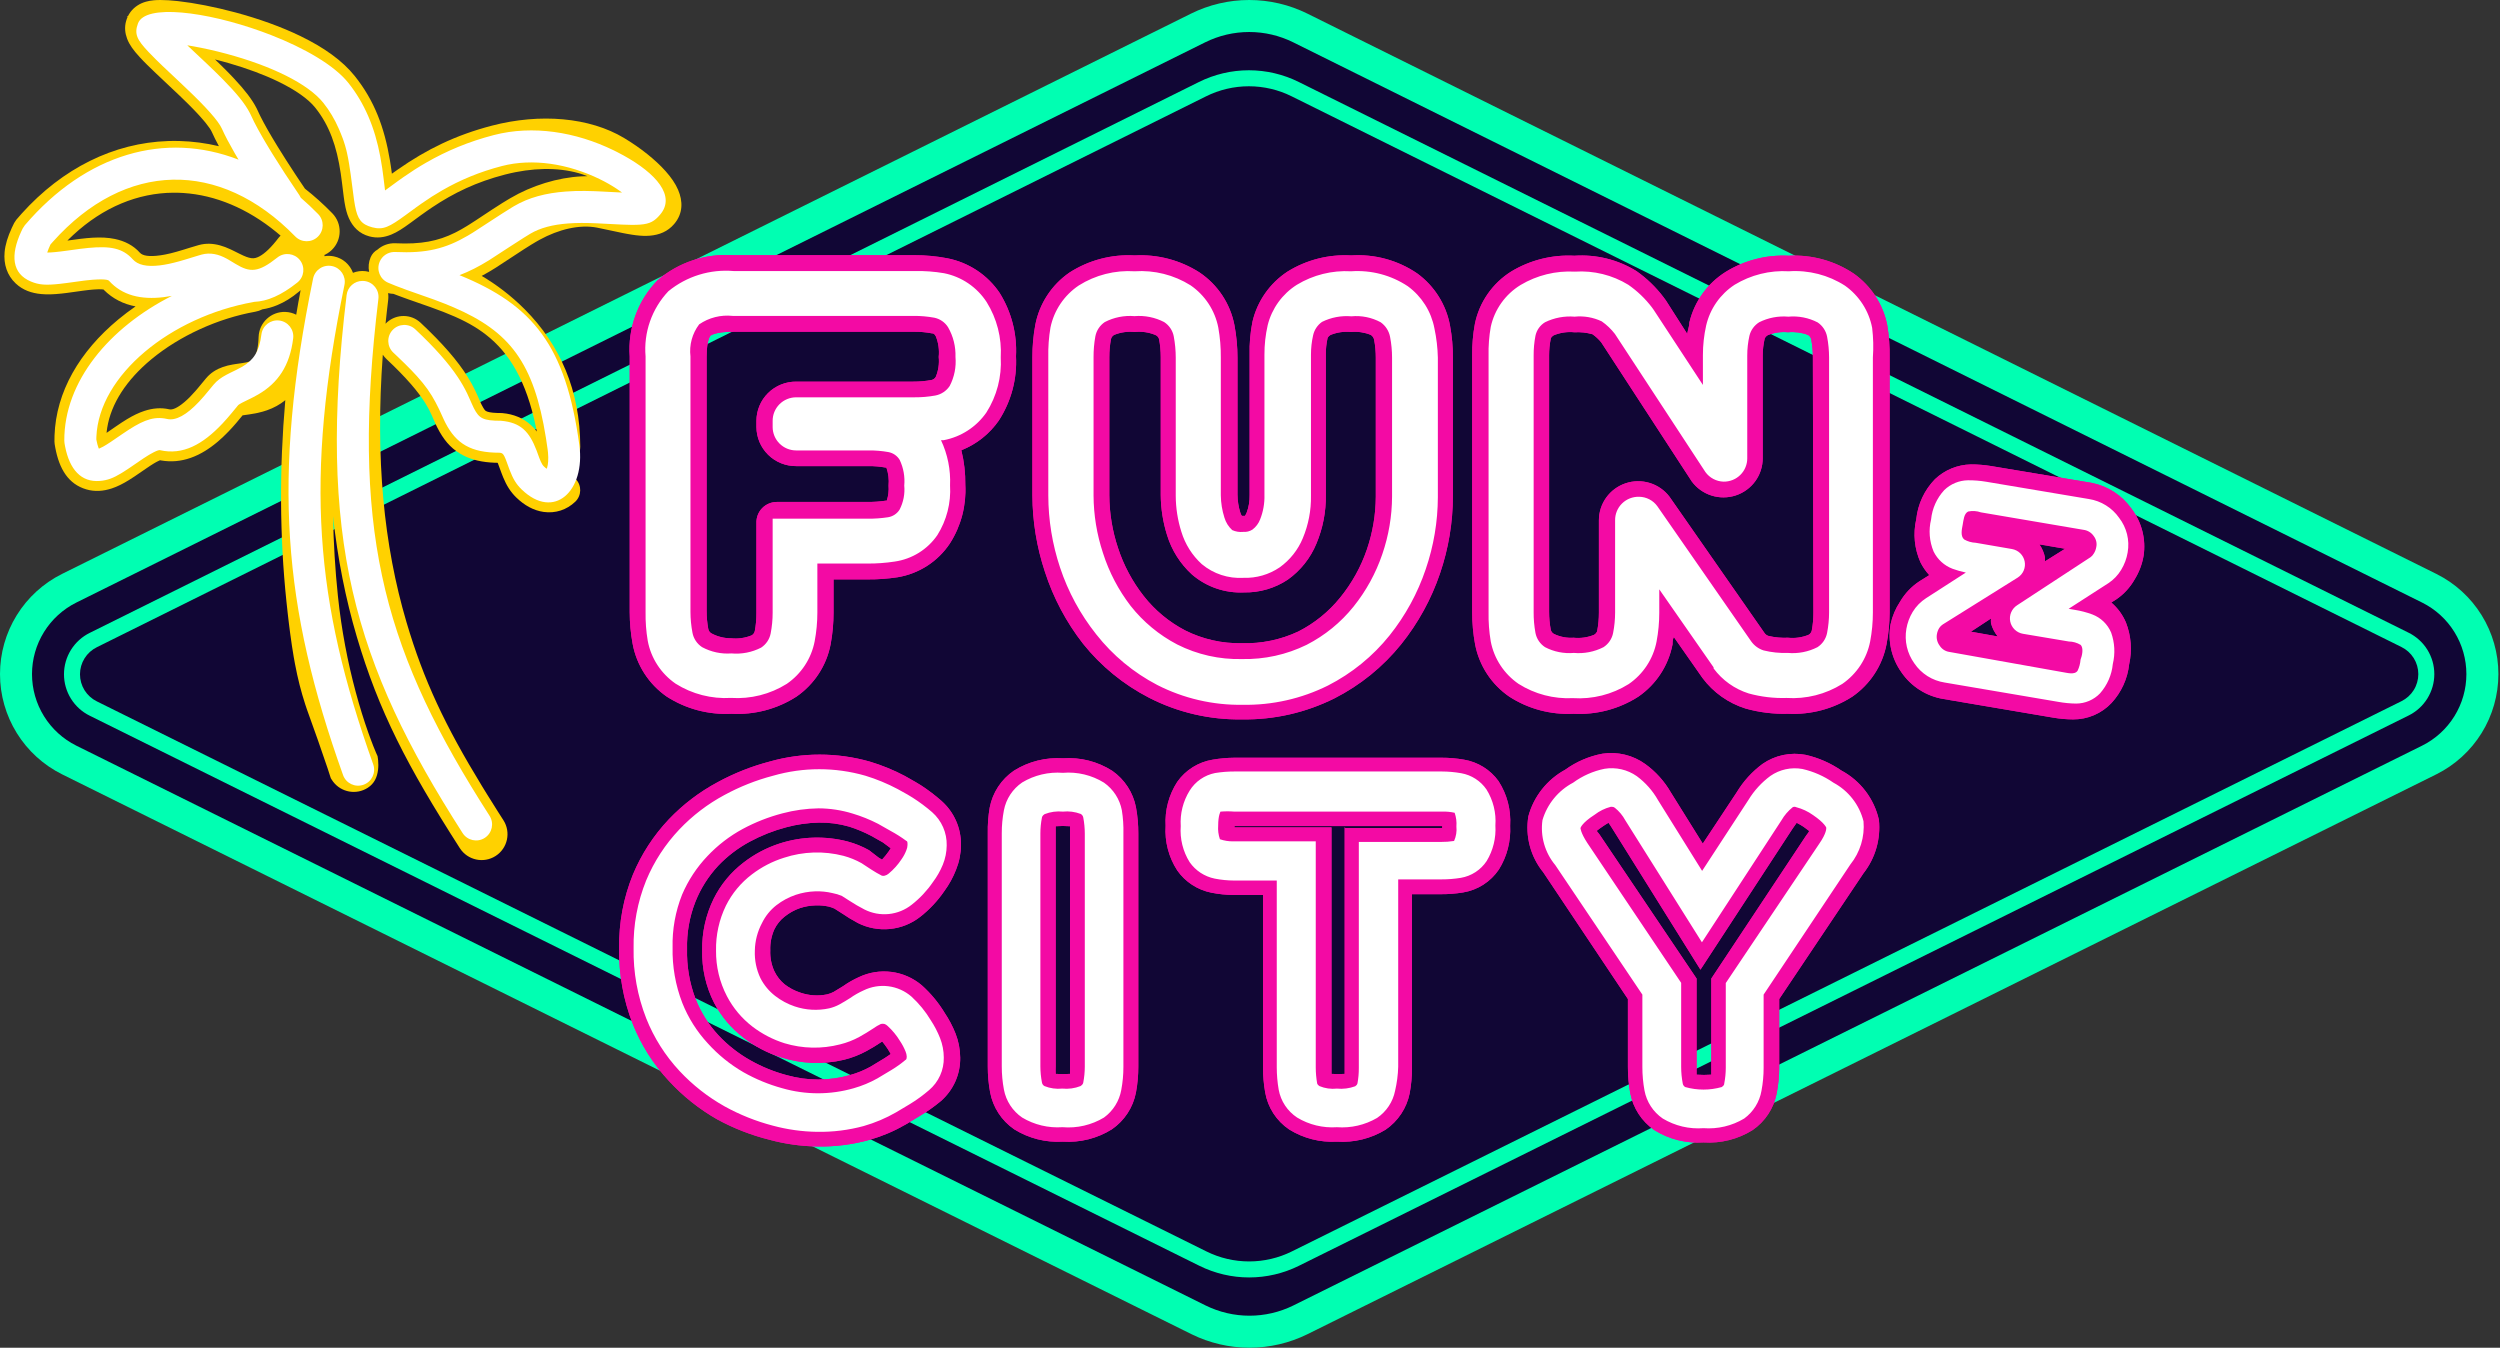 <?xml version="1.0" encoding="utf-8"?>
<svg xmlns="http://www.w3.org/2000/svg" fill="none" height="200" viewBox="0 0 371 200" width="371">
<rect x="0" y="0" width="371" height="200" fill="#333333" stroke="none"/>
<path d="M192.969 195.868L360.5 112.78C362.869 111.6 364.863 109.782 366.255 107.531C367.651 105.28 368.387 102.685 368.387 100.038C368.387 97.39 367.651 94.795 366.255 92.544C364.863 90.293 362.869 88.476 360.5 87.296L192.969 4.153C190.611 2.983 188.014 2.375 185.382 2.375C182.749 2.375 180.153 2.983 177.794 4.153L10.265 87.296C7.895 88.476 5.901 90.293 4.507 92.544C3.114 94.795 2.375 97.39 2.375 100.038C2.375 102.685 3.114 105.28 4.507 107.531C5.901 109.782 7.895 111.6 10.265 112.78L177.877 195.868C180.225 197.024 182.806 197.625 185.423 197.625C188.04 197.625 190.621 197.024 192.969 195.868Z" fill="#110635"/>
<path d="M185.381 0C182.383 0 179.426 0.693 176.739 2.025L9.209 85.168C6.44 86.547 4.114 88.668 2.488 91.294C0.861 93.921 0 96.949 0 100.038C0 103.127 0.861 106.155 2.488 108.782C4.114 111.408 6.44 113.529 9.206 114.906L176.822 197.996C179.502 199.315 182.442 200 185.423 200C188.403 200 191.344 199.315 194.018 197.999L361.555 114.908C364.324 113.529 366.65 111.408 368.275 108.781C369.901 106.157 370.762 103.129 370.762 100.038C370.762 96.947 369.901 93.919 368.274 91.293C366.65 88.668 364.324 86.547 361.558 85.17L194.025 2.025C191.338 0.693 188.38 0 185.381 0ZM185.381 4.75C187.648 4.75 189.883 5.274 191.914 6.281L359.444 89.423C361.415 90.405 363.076 91.919 364.235 93.794C365.397 95.669 366.012 97.83 366.012 100.038C366.012 102.246 365.397 104.407 364.236 106.28C363.076 108.157 361.415 109.671 359.441 110.654L191.914 193.74C189.898 194.732 187.676 195.25 185.423 195.25C183.17 195.25 180.947 194.732 178.926 193.737L11.319 110.652C9.349 109.671 7.688 108.156 6.527 106.281C5.365 104.405 4.75 102.244 4.75 100.038C4.75 97.832 5.365 95.67 6.527 93.795C7.688 91.919 9.349 90.405 11.323 89.422L178.85 6.28C180.88 5.274 183.115 4.75 185.381 4.75Z" fill="#00FFB2"/>
<path d="M185.333 10.428C182.75 10.428 180.202 11.029 177.892 12.184L13.322 93.916C12.177 94.479 11.209 95.355 10.531 96.442C9.854 97.529 9.495 98.785 9.495 100.066C9.495 101.347 9.854 102.602 10.531 103.689C11.209 104.777 12.177 105.653 13.327 106.217L177.978 187.838C180.276 188.979 182.808 189.573 185.374 189.573C187.941 189.573 190.472 188.979 192.771 187.838L357.424 106.188C358.571 105.624 359.541 104.748 360.217 103.661C360.894 102.573 361.253 101.318 361.253 100.038C361.253 98.758 360.894 97.503 360.217 96.415C359.541 95.328 358.571 94.451 357.42 93.886L192.771 12.183C190.463 11.029 187.916 10.428 185.333 10.428ZM185.333 12.803C187.547 12.803 189.731 13.318 191.712 14.309L356.369 96.016C357.126 96.388 357.759 96.96 358.2 97.669C358.643 98.381 358.878 99.202 358.878 100.038C358.878 100.874 358.643 101.695 358.2 102.407C357.759 103.116 357.126 103.688 356.373 104.058L191.715 185.71C189.744 186.689 187.574 187.197 185.374 187.197C183.174 187.197 181.004 186.689 179.033 185.711L14.378 104.087C13.623 103.716 12.99 103.144 12.547 102.434C12.105 101.723 11.87 100.903 11.87 100.066C11.87 99.228 12.105 98.408 12.547 97.698C12.99 96.987 13.623 96.415 14.374 96.046L178.951 14.31C180.934 13.318 183.118 12.803 185.333 12.803Z" fill="#00FFB2"/>
<path clip-rule="evenodd" d="M276.843 117.4C277.807 118.666 278.484 120.123 278.831 121.672C279.121 124.513 278.296 127.355 276.53 129.606L264.036 148.253V158.45C264.031 159.729 263.905 161.004 263.66 162.259C263.234 164.468 261.951 166.422 260.091 167.702C257.917 169.061 255.369 169.703 252.807 169.535C250.236 169.711 247.676 169.069 245.495 167.702C243.623 166.409 242.339 164.432 241.925 162.202C241.69 160.917 241.574 159.613 241.58 158.307V148.253L229.028 129.463C228.088 128.308 227.404 126.969 227.022 125.532C226.639 124.095 226.568 122.594 226.812 121.128C227.208 119.67 227.897 118.306 228.837 117.12C229.777 115.934 230.949 114.949 232.281 114.225C233.925 113.036 235.812 112.224 237.809 111.848C240.051 111.512 242.337 112.067 244.171 113.394C245.709 114.51 246.994 115.934 247.942 117.576L252.692 125.195L257.729 117.576C258.717 115.936 260.018 114.505 261.559 113.366C262.479 112.727 263.519 112.278 264.616 112.047C265.716 111.816 266.85 111.806 267.95 112.019C269.849 112.449 271.647 113.236 273.248 114.339C274.654 115.091 275.879 116.135 276.843 117.4ZM253.959 158.45V145.217L268.036 123.992C268.093 123.911 268.154 123.835 268.208 123.763C268.349 123.581 268.467 123.428 268.467 123.305L267.662 122.703C267.328 122.483 266.983 122.282 266.625 122.102C266.481 122.302 266.28 122.589 266.022 122.961L252.347 143.899L239.219 122.875C239.06 122.609 238.887 122.351 238.701 122.102C238.405 122.269 238.117 122.451 237.837 122.646C237.528 122.849 237.23 123.069 236.945 123.305L237.377 123.849L251.771 145.217V158.307V159.481C252.499 159.536 253.231 159.536 253.959 159.481V158.45ZM132.063 137.86C130.42 138.023 128.765 137.713 127.293 136.968C126.451 136.517 125.634 136.02 124.846 135.479L123.81 134.82C123.54 134.703 123.26 134.608 122.975 134.534C122.333 134.393 121.675 134.335 121.018 134.362C120.234 134.382 119.458 134.518 118.715 134.763C117.89 135.05 117.12 135.476 116.44 136.023C115.794 136.53 115.273 137.177 114.915 137.913C114.477 138.895 114.27 139.963 114.31 141.035C114.265 142.1 114.472 143.159 114.915 144.129C115.275 144.881 115.795 145.546 116.44 146.077C117.14 146.619 117.929 147.036 118.772 147.308C120.049 147.75 121.422 147.838 122.745 147.566C123.086 147.484 123.415 147.359 123.724 147.194L125.134 146.334C125.857 145.822 126.629 145.381 127.437 145.017C128.946 144.293 130.634 144.021 132.295 144.235C133.956 144.449 135.519 145.138 136.794 146.22C138.125 147.409 139.27 148.789 140.191 150.316C140.835 151.278 141.376 152.305 141.803 153.381C142.248 154.513 142.482 155.717 142.494 156.932C142.517 158.155 142.271 159.368 141.774 160.486C141.277 161.604 140.54 162.6 139.615 163.406C138.605 164.248 137.527 165.005 136.391 165.668L134.404 166.872C132.738 167.839 130.959 168.599 129.107 169.134C126.561 169.852 123.922 170.19 121.277 170.137C118.873 170.102 116.484 169.765 114.166 169.134C111.477 168.46 108.885 167.449 106.451 166.127C103.768 164.599 101.341 162.667 99.254 160.398C96.958 157.936 95.143 155.071 93.899 151.948C92.498 148.372 91.814 144.558 91.884 140.72C91.82 136.974 92.515 133.252 93.928 129.779C95.19 126.75 96.995 123.974 99.254 121.587C101.354 119.384 103.793 117.528 106.48 116.087C108.917 114.759 111.508 113.729 114.195 113.023C119.058 111.638 124.215 111.638 129.078 113.023C130.871 113.56 132.606 114.27 134.26 115.142C135.556 115.858 136.362 116.345 136.678 116.546C137.751 117.244 138.771 118.019 139.73 118.866C140.652 119.686 141.386 120.693 141.882 121.82C142.379 122.947 142.627 124.166 142.609 125.396C142.602 126.643 142.357 127.878 141.889 129.034C141.449 130.176 140.858 131.255 140.133 132.242C139.147 133.687 137.943 134.972 136.563 136.052C135.268 137.07 133.706 137.698 132.063 137.86ZM104.205 141.035C104.157 138.389 104.739 135.768 105.904 133.388C106.943 131.292 108.45 129.46 110.308 128.032C111.93 126.769 113.762 125.8 115.721 125.167C118.983 124.117 122.479 124.017 125.796 124.881C126.902 125.179 127.965 125.611 128.963 126.17L130.374 127.258L130.892 127.573C131.245 127.194 131.572 126.792 131.871 126.37L132.187 125.883L131.036 125.024L129.309 124.05C128.258 123.495 127.16 123.035 126.027 122.675C124.56 122.248 123.036 122.045 121.507 122.074C119.882 122.107 118.268 122.338 116.699 122.761C114.806 123.258 112.979 123.98 111.258 124.909C109.513 125.848 107.929 127.056 106.566 128.49C105.123 130.044 103.981 131.85 103.198 133.817C102.321 136.052 101.9 138.437 101.96 140.835C101.896 143.366 102.326 145.885 103.226 148.254C104.007 150.231 105.149 152.047 106.595 153.61C107.983 155.099 109.595 156.365 111.374 157.362C113.05 158.308 114.839 159.04 116.699 159.539C119.784 160.422 123.057 160.422 126.142 159.539C127.195 159.249 128.21 158.835 129.165 158.307L131.295 157.018L132.187 156.417L131.784 155.729C131.519 155.322 131.231 154.93 130.921 154.555C130.115 155.099 129.395 155.529 128.618 155.959C127.548 156.543 126.406 156.986 125.221 157.276C122.106 158.013 118.847 157.874 115.807 156.875C113.838 156.246 111.996 155.276 110.366 154.011C108.533 152.613 107.03 150.834 105.961 148.798C104.747 146.392 104.144 143.727 104.205 141.035ZM157.755 112.533C160.33 112.353 162.895 113.006 165.067 114.395C166.899 115.677 168.159 117.619 168.579 119.808C168.816 121.093 168.932 122.397 168.925 123.703V158.304C168.928 159.582 168.812 160.857 168.579 162.114C168.158 164.333 166.876 166.299 165.01 167.585C162.837 168.946 160.288 169.588 157.726 169.418C155.184 169.574 152.657 168.932 150.5 167.585C148.628 166.292 147.344 164.315 146.931 162.085C146.697 160.819 146.581 159.534 146.585 158.247V123.646C146.56 122.37 146.657 121.095 146.873 119.837C147.301 117.613 148.594 115.647 150.472 114.366C152.644 113.005 155.194 112.363 157.755 112.533ZM156.661 158.276C156.643 158.638 156.643 159.002 156.661 159.364C157.37 159.417 158.082 159.417 158.791 159.364V158.333V123.732V122.615C158.082 122.561 157.37 122.561 156.661 122.615V123.646V158.276ZM217.254 112.734C216.161 112.542 215.053 112.447 213.943 112.448H183.197C182.117 112.456 181.038 112.551 179.973 112.734C178.918 112.906 177.909 113.285 177.004 113.851C176.099 114.417 175.317 115.157 174.705 116.028C173.45 117.969 172.845 120.255 172.978 122.559C172.826 124.891 173.432 127.211 174.705 129.175C175.897 130.876 177.701 132.056 179.743 132.469C180.852 132.693 181.98 132.808 183.111 132.813H187.429V158.391C187.428 159.63 187.534 160.866 187.746 162.086C187.935 163.2 188.349 164.264 188.962 165.214C189.576 166.164 190.376 166.98 191.316 167.614C193.431 168.932 195.906 169.563 198.398 169.419C200.933 169.588 203.459 168.967 205.624 167.643C207.471 166.377 208.751 164.446 209.193 162.258C209.427 161.011 209.543 159.746 209.539 158.477V132.698H213.799C214.908 132.705 216.016 132.619 217.11 132.441C218.185 132.265 219.212 131.871 220.128 131.285C221.044 130.699 221.829 129.932 222.436 129.032C223.649 127.086 224.232 124.817 224.106 122.53C224.255 120.198 223.65 117.879 222.378 115.914C221.159 114.222 219.317 113.079 217.254 112.734ZM199.549 122.759V158.449V159.365C198.897 159.409 198.243 159.409 197.592 159.365V158.391V122.788H183.197V122.588H214.03V122.874H199.635L199.549 122.759Z" fill="#F30AA4" fill-rule="evenodd"/>
<path clip-rule="evenodd" d="M276.843 117.4C277.807 118.666 278.484 120.123 278.831 121.672C279.121 124.513 278.296 127.355 276.53 129.606L264.036 148.253V158.45C264.031 159.729 263.905 161.004 263.66 162.259C263.234 164.468 261.951 166.422 260.091 167.702C257.917 169.061 255.369 169.703 252.807 169.535C250.236 169.711 247.676 169.069 245.495 167.702C243.623 166.409 242.339 164.432 241.925 162.202C241.69 160.917 241.574 159.613 241.58 158.307V148.253L229.028 129.463C228.088 128.308 227.404 126.969 227.022 125.532C226.639 124.095 226.568 122.594 226.812 121.128C227.208 119.67 227.897 118.306 228.837 117.12C229.777 115.934 230.949 114.949 232.281 114.225C233.925 113.036 235.812 112.224 237.809 111.848C240.051 111.512 242.337 112.067 244.171 113.394C245.709 114.51 246.994 115.934 247.942 117.576L252.692 125.195L257.729 117.576C258.717 115.936 260.018 114.505 261.559 113.366C262.479 112.727 263.519 112.278 264.616 112.047C265.716 111.816 266.85 111.806 267.95 112.019C269.849 112.449 271.647 113.236 273.248 114.339C274.654 115.091 275.879 116.135 276.843 117.4ZM253.959 158.45V145.217L268.036 123.992C268.093 123.911 268.154 123.835 268.208 123.763C268.349 123.581 268.467 123.428 268.467 123.305L267.662 122.703C267.328 122.483 266.983 122.282 266.625 122.102C266.481 122.302 266.28 122.589 266.022 122.961L252.347 143.899L239.219 122.875C239.06 122.609 238.887 122.351 238.701 122.102C238.405 122.269 238.117 122.451 237.837 122.646C237.528 122.849 237.23 123.069 236.945 123.305L237.377 123.849L251.771 145.217V158.307V159.481C252.499 159.536 253.231 159.536 253.959 159.481V158.45ZM132.063 137.86C130.42 138.023 128.765 137.713 127.293 136.968C126.451 136.517 125.634 136.02 124.846 135.479L123.81 134.82C123.54 134.703 123.26 134.608 122.975 134.534C122.333 134.393 121.675 134.335 121.018 134.362C120.234 134.382 119.458 134.518 118.715 134.763C117.89 135.05 117.12 135.476 116.44 136.023C115.794 136.53 115.273 137.177 114.915 137.913C114.477 138.895 114.27 139.963 114.31 141.035C114.265 142.1 114.472 143.159 114.915 144.129C115.275 144.881 115.795 145.546 116.44 146.077C117.14 146.619 117.929 147.036 118.772 147.308C120.049 147.75 121.422 147.838 122.745 147.566C123.086 147.484 123.415 147.359 123.724 147.194L125.134 146.334C125.857 145.822 126.629 145.381 127.437 145.017C128.946 144.293 130.634 144.021 132.295 144.235C133.956 144.449 135.519 145.138 136.794 146.22C138.125 147.409 139.27 148.789 140.191 150.316C140.835 151.278 141.376 152.305 141.803 153.381C142.248 154.513 142.482 155.717 142.494 156.932C142.517 158.155 142.271 159.368 141.774 160.486C141.277 161.604 140.54 162.6 139.615 163.406C138.605 164.248 137.527 165.005 136.391 165.668L134.404 166.872C132.738 167.839 130.959 168.599 129.107 169.134C126.561 169.852 123.922 170.19 121.277 170.137C118.873 170.102 116.484 169.765 114.166 169.134C111.477 168.46 108.885 167.449 106.451 166.127C103.768 164.599 101.341 162.667 99.254 160.398C96.958 157.936 95.143 155.071 93.899 151.948C92.498 148.372 91.814 144.558 91.884 140.72C91.82 136.974 92.515 133.252 93.928 129.779C95.19 126.75 96.995 123.974 99.254 121.587C101.354 119.384 103.793 117.528 106.48 116.087C108.917 114.759 111.508 113.729 114.195 113.023C119.058 111.638 124.215 111.638 129.078 113.023C130.871 113.56 132.606 114.27 134.26 115.142C135.556 115.858 136.362 116.345 136.678 116.546C137.751 117.244 138.771 118.019 139.73 118.866C140.652 119.686 141.386 120.693 141.882 121.82C142.379 122.947 142.627 124.166 142.609 125.396C142.602 126.643 142.357 127.878 141.889 129.034C141.449 130.176 140.858 131.255 140.133 132.242C139.147 133.687 137.943 134.972 136.563 136.052C135.268 137.07 133.706 137.698 132.063 137.86ZM104.205 141.035C104.157 138.389 104.739 135.768 105.904 133.388C106.943 131.292 108.45 129.46 110.308 128.032C111.93 126.769 113.762 125.8 115.721 125.167C118.983 124.117 122.479 124.017 125.796 124.881C126.902 125.179 127.965 125.611 128.963 126.17L130.374 127.258L130.892 127.573C131.245 127.194 131.572 126.792 131.871 126.37L132.187 125.883L131.036 125.024L129.309 124.05C128.258 123.495 127.16 123.035 126.027 122.675C124.56 122.248 123.036 122.045 121.507 122.074C119.882 122.107 118.268 122.338 116.699 122.761C114.806 123.258 112.979 123.98 111.258 124.909C109.513 125.848 107.929 127.056 106.566 128.49C105.123 130.044 103.981 131.85 103.198 133.817C102.321 136.052 101.9 138.437 101.96 140.835C101.896 143.366 102.326 145.885 103.226 148.254C104.007 150.231 105.149 152.047 106.595 153.61C107.983 155.099 109.595 156.365 111.374 157.362C113.05 158.308 114.839 159.04 116.699 159.539C119.784 160.422 123.057 160.422 126.142 159.539C127.195 159.249 128.21 158.835 129.165 158.307L131.295 157.018L132.187 156.417L131.784 155.729C131.519 155.322 131.231 154.93 130.921 154.555C130.115 155.099 129.395 155.529 128.618 155.959C127.548 156.543 126.406 156.986 125.221 157.276C122.106 158.013 118.847 157.874 115.807 156.875C113.838 156.246 111.996 155.276 110.366 154.011C108.533 152.613 107.03 150.834 105.961 148.798C104.747 146.392 104.144 143.727 104.205 141.035ZM157.755 112.533C160.33 112.353 162.895 113.006 165.067 114.395C166.899 115.677 168.159 117.619 168.579 119.808C168.816 121.093 168.932 122.397 168.925 123.703V158.304C168.928 159.582 168.812 160.857 168.579 162.114C168.158 164.333 166.876 166.299 165.01 167.585C162.837 168.946 160.288 169.588 157.726 169.418C155.184 169.574 152.657 168.932 150.5 167.585C148.628 166.292 147.344 164.315 146.931 162.085C146.697 160.819 146.581 159.534 146.585 158.247V123.646C146.56 122.37 146.657 121.095 146.873 119.837C147.301 117.613 148.594 115.647 150.472 114.366C152.644 113.005 155.194 112.363 157.755 112.533ZM156.661 158.276C156.643 158.638 156.643 159.002 156.661 159.364C157.37 159.417 158.082 159.417 158.791 159.364V158.333V123.732V122.615C158.082 122.561 157.37 122.561 156.661 122.615V123.646V158.276ZM217.254 112.734C216.161 112.542 215.053 112.447 213.943 112.448H183.197C182.117 112.456 181.038 112.551 179.973 112.734C178.918 112.906 177.909 113.285 177.004 113.851C176.099 114.417 175.317 115.157 174.705 116.028C173.45 117.969 172.845 120.255 172.978 122.559C172.826 124.891 173.432 127.211 174.705 129.175C175.897 130.876 177.701 132.056 179.743 132.469C180.852 132.693 181.98 132.808 183.111 132.813H187.429V158.391C187.428 159.63 187.534 160.866 187.746 162.086C187.935 163.2 188.349 164.264 188.962 165.214C189.576 166.164 190.376 166.98 191.316 167.614C193.431 168.932 195.906 169.563 198.398 169.419C200.933 169.588 203.459 168.967 205.624 167.643C207.471 166.377 208.751 164.446 209.193 162.258C209.427 161.011 209.543 159.746 209.539 158.477V132.698H213.799C214.908 132.705 216.016 132.619 217.11 132.441C218.185 132.265 219.212 131.871 220.128 131.285C221.044 130.699 221.829 129.932 222.436 129.032C223.649 127.086 224.232 124.817 224.106 122.53C224.255 120.198 223.65 117.879 222.378 115.914C221.159 114.222 219.317 113.079 217.254 112.734ZM199.549 122.759V158.449V159.365C198.897 159.409 198.243 159.409 197.592 159.365V158.391V122.788H183.197V122.588H214.03V122.874H199.635L199.549 122.759Z" fill="#F30AA4" fill-rule="evenodd"/>
<path d="M121.26 167.964C119.042 167.934 116.837 167.626 114.696 167.048C112.195 166.396 109.787 165.434 107.528 164.183C105.043 162.79 102.79 161.022 100.849 158.942C98.724 156.664 97.044 154.013 95.897 151.122C94.6 147.81 93.965 144.279 94.026 140.725C93.965 137.273 94.601 133.845 95.897 130.643C97.063 127.845 98.731 125.283 100.82 123.081C102.759 121.038 105.014 119.317 107.499 117.982C109.782 116.74 112.208 115.778 114.725 115.118C119.201 113.829 123.952 113.829 128.428 115.118C130.081 115.623 131.681 116.285 133.207 117.094C134.416 117.753 135.164 118.183 135.452 118.383C136.464 119.028 137.426 119.746 138.331 120.531C139.029 121.147 139.584 121.907 139.957 122.758C140.33 123.609 140.512 124.53 140.49 125.458C140.482 126.44 140.286 127.412 139.914 128.323C139.537 129.24 139.044 130.107 138.446 130.9C137.58 132.171 136.521 133.301 135.308 134.251C134.331 135.031 133.148 135.513 131.902 135.64C130.656 135.767 129.4 135.534 128.284 134.968C127.523 134.577 126.783 134.147 126.067 133.679L124.945 132.963C124.493 132.765 124.019 132.621 123.534 132.533C122.695 132.333 121.834 132.247 120.972 132.275C119.992 132.308 119.022 132.482 118.093 132.791C117.053 133.142 116.08 133.665 115.214 134.337C114.312 135.044 113.584 135.945 113.084 136.973C112.41 138.235 112.045 139.639 112.019 141.069C111.96 142.481 112.246 143.887 112.853 145.164C113.378 146.193 114.125 147.093 115.041 147.8C115.907 148.472 116.88 148.995 117.92 149.346C119.579 149.91 121.362 150.009 123.073 149.633C123.595 149.507 124.098 149.314 124.57 149.06C125.146 148.745 125.664 148.43 126.154 148.115C126.787 147.669 127.462 147.286 128.169 146.969C129.309 146.411 130.589 146.2 131.849 146.363C133.109 146.526 134.292 147.056 135.251 147.885C136.377 148.915 137.347 150.102 138.13 151.409C138.683 152.246 139.146 153.139 139.512 154.072C139.871 154.985 140.056 155.956 140.058 156.937C140.077 157.855 139.891 158.765 139.513 159.602C139.134 160.44 138.573 161.183 137.871 161.777C136.97 162.552 136.007 163.251 134.992 163.868L132.977 165.071C131.463 165.942 129.849 166.625 128.169 167.105C125.918 167.715 123.592 168.004 121.26 167.964ZM121.461 119.959C119.652 119.987 117.854 120.237 116.106 120.703C114.053 121.239 112.072 122.018 110.205 123.024C108.265 124.077 106.507 125.43 104.994 127.033C103.403 128.703 102.126 130.644 101.223 132.762C100.229 135.258 99.75 137.927 99.812 140.61C99.753 143.417 100.241 146.209 101.252 148.831C102.128 151.04 103.407 153.069 105.023 154.817C106.552 156.516 108.339 157.966 110.32 159.114C112.132 160.142 114.067 160.94 116.078 161.491C119.547 162.494 123.231 162.494 126.701 161.491C127.925 161.144 129.104 160.653 130.213 160.03L132.315 158.77C133.045 158.33 133.738 157.832 134.387 157.281C134.387 157.281 134.56 157.281 134.56 156.794C134.546 156.537 134.488 156.285 134.387 156.049C134.166 155.496 133.886 154.968 133.552 154.474C133.049 153.645 132.429 152.892 131.71 152.239C131.58 152.111 131.422 152.013 131.249 151.953C131.078 151.917 130.902 151.917 130.731 151.953C130.336 152.136 129.96 152.357 129.608 152.612C128.917 153.07 128.255 153.471 127.535 153.872C126.629 154.367 125.661 154.743 124.657 154.989C121.949 155.687 119.1 155.627 116.423 154.817C114.708 154.278 113.1 153.444 111.673 152.354C110.09 151.139 108.793 149.595 107.873 147.828C106.786 145.741 106.233 143.419 106.261 141.069C106.216 138.76 106.718 136.473 107.729 134.395C108.639 132.573 109.959 130.985 111.587 129.755C113.014 128.665 114.621 127.831 116.337 127.291C119.194 126.353 122.262 126.254 125.175 127.005C126.109 127.256 127.009 127.622 127.852 128.093L129.292 129.038C129.803 129.372 130.331 129.678 130.875 129.955C131.007 129.988 131.146 129.988 131.278 129.955C131.503 129.903 131.712 129.795 131.883 129.64C132.618 129.031 133.258 128.317 133.783 127.52C134.079 127.104 134.321 126.651 134.502 126.174C134.608 125.929 134.667 125.667 134.675 125.401C134.675 124.943 134.675 124.857 134.474 124.771C133.742 124.229 132.973 123.741 132.171 123.31L130.299 122.25C129.092 121.629 127.829 121.121 126.528 120.732C124.887 120.225 123.179 119.964 121.461 119.959ZM157.674 167.275C155.577 167.424 153.486 166.924 151.686 165.843C150.266 164.87 149.293 163.376 148.98 161.69C148.768 160.556 148.662 159.406 148.663 158.253V123.652C148.66 122.508 148.766 121.367 148.98 120.243C149.3 118.567 150.273 117.085 151.686 116.119C153.501 115.025 155.615 114.524 157.731 114.687C159.871 114.508 162.011 115.021 163.834 116.147C165.217 117.12 166.167 118.588 166.483 120.243C166.666 121.389 166.743 122.549 166.713 123.709V158.339C166.714 159.482 166.608 160.623 166.396 161.747C166.105 163.39 165.187 164.857 163.834 165.843C161.986 166.959 159.828 167.46 157.674 167.275ZM157.731 120.444C156.812 120.35 155.884 120.478 155.025 120.816C154.68 121.045 154.651 121.217 154.622 121.332C154.471 122.106 154.393 122.892 154.392 123.68V158.253C154.394 159.051 154.471 159.846 154.622 160.63C154.638 160.743 154.681 160.851 154.745 160.946C154.81 161.04 154.896 161.118 154.996 161.174C155.835 161.513 156.745 161.641 157.645 161.547C158.564 161.64 159.492 161.512 160.351 161.174C160.696 160.945 160.725 160.773 160.754 160.659C160.904 159.885 160.981 159.098 160.984 158.31V123.709C160.982 122.902 160.905 122.096 160.754 121.303C160.732 121.196 160.687 121.094 160.623 121.005C160.558 120.916 160.475 120.842 160.38 120.788C159.536 120.468 158.629 120.35 157.731 120.444ZM198.396 167.278C196.328 167.418 194.266 166.918 192.495 165.846C191.783 165.377 191.174 164.77 190.704 164.061C190.234 163.352 189.913 162.557 189.76 161.721C189.569 160.624 189.473 159.512 189.472 158.398V130.672H183.139C182.172 130.668 181.208 130.572 180.26 130.385C178.753 130.078 177.424 129.207 176.546 127.951C175.546 126.35 175.082 124.474 175.222 122.595C175.103 120.744 175.566 118.902 176.546 117.324C176.961 116.656 177.51 116.079 178.159 115.631C178.808 115.183 179.542 114.872 180.317 114.718C181.269 114.564 182.232 114.487 183.196 114.489H213.971C214.936 114.491 215.899 114.578 216.85 114.746C217.603 114.88 218.322 115.162 218.964 115.575C219.607 115.988 220.16 116.524 220.592 117.152C221.59 118.754 222.054 120.629 221.916 122.509C222.031 124.356 221.579 126.193 220.621 127.779C220.188 128.433 219.625 128.991 218.966 129.42C218.308 129.848 217.568 130.138 216.792 130.271C215.84 130.426 214.878 130.503 213.913 130.5H207.494V158.313C207.459 159.509 207.304 160.698 207.033 161.864C206.71 163.509 205.748 164.96 204.356 165.903C202.556 166.954 200.477 167.434 198.396 167.278ZM183.196 120.446C182.507 120.387 181.813 120.387 181.123 120.446C181.123 120.446 180.778 120.991 180.778 122.509C180.723 123.197 180.811 123.889 181.037 124.542C181.675 124.763 182.348 124.869 183.023 124.857H195.258V158.398C195.259 159.186 195.326 159.971 195.46 160.747C195.46 160.747 195.46 160.948 195.805 161.177C196.623 161.518 197.515 161.647 198.396 161.549C199.313 161.64 200.238 161.523 201.103 161.206C201.39 161.005 201.419 160.862 201.448 160.776C201.587 160.02 201.655 159.253 201.649 158.484V124.943H213.827C214.482 124.95 215.137 124.902 215.785 124.8C216.088 124.127 216.207 123.386 216.13 122.652C216.185 121.964 216.097 121.271 215.871 120.618C215.249 120.474 214.609 120.416 213.971 120.446H183.196ZM252.796 167.421C250.68 167.583 248.566 167.082 246.751 165.989C245.331 165.016 244.358 163.522 244.044 161.835C243.832 160.683 243.726 159.513 243.728 158.341V147.6L230.802 128.38C230.036 127.46 229.472 126.392 229.145 125.243C228.818 124.093 228.735 122.889 228.902 121.707C229.249 120.525 229.83 119.425 230.611 118.471C231.392 117.516 232.358 116.727 233.45 116.15C234.836 115.134 236.428 114.43 238.114 114.088C239.789 113.813 241.505 114.204 242.893 115.176C244.189 116.135 245.268 117.355 246.06 118.756L252.595 129.24L259.474 118.699C260.318 117.316 261.423 116.11 262.727 115.147C263.411 114.671 264.185 114.335 265 114.158C265.815 113.981 266.656 113.967 267.479 114.116C269.13 114.492 270.695 115.182 272.085 116.15C273.188 116.743 274.155 117.559 274.923 118.546C275.691 119.532 276.245 120.667 276.545 121.878C276.744 124.188 276.044 126.484 274.588 128.294L261.721 147.6V158.455C261.724 159.599 261.617 160.74 261.405 161.864C261.12 163.517 260.2 164.996 258.842 165.989C257.023 167.079 254.912 167.579 252.796 167.421ZM239.208 119.73H239.035C238.167 119.956 237.354 120.356 236.646 120.904C234.717 122.136 234.544 122.881 234.544 122.881C234.544 122.881 234.544 123.54 235.552 125.087L249.485 145.853V158.312C249.484 159.139 249.562 159.963 249.716 160.776C249.732 160.889 249.774 160.997 249.839 161.091C249.904 161.186 249.99 161.264 250.09 161.32C251.859 161.82 253.733 161.82 255.502 161.32C255.848 161.091 255.876 160.919 255.876 160.804C256.028 160.03 256.104 159.244 256.106 158.455V145.881L269.982 125.201C271.077 123.626 271.019 122.938 271.019 122.824C271.019 122.824 270.789 122.136 269.063 120.962C268.307 120.42 267.458 120.022 266.557 119.788C266.476 119.747 266.387 119.726 266.298 119.726C266.207 119.726 266.118 119.747 266.04 119.788C265.366 120.328 264.799 120.989 264.368 121.735L252.566 139.837L241.194 121.735C240.807 121.017 240.278 120.384 239.64 119.873C239.517 119.776 239.364 119.726 239.208 119.73Z" fill="white"/>
<path clip-rule="evenodd" d="M148.357 43.484C147.465 42.156 146.318 41.016 144.98 40.13C143.643 39.245 142.143 38.632 140.567 38.326C138.982 38.022 137.372 37.87 135.758 37.872H108.76C104.689 37.595 100.672 38.931 97.585 41.587C96.134 43.075 95.016 44.852 94.303 46.8C93.59 48.749 93.299 50.825 93.448 52.893V90.82C93.448 92.398 93.592 93.972 93.878 95.524C94.46 98.708 96.285 101.534 98.955 103.382C101.804 105.211 105.16 106.1 108.545 105.921C111.949 106.111 115.325 105.222 118.189 103.382C120.842 101.552 122.665 98.759 123.267 95.604C123.556 94.053 123.7 92.478 123.697 90.9V85.982H128.801C130.275 85.993 131.749 85.885 133.206 85.662C134.778 85.401 136.279 84.82 137.615 83.955C138.951 83.091 140.093 81.961 140.97 80.637C142.623 78.049 143.421 75.012 143.253 71.95C143.278 70.221 143.079 68.496 142.662 66.818C144.912 65.925 146.846 64.391 148.223 62.408C150.061 59.574 150.954 56.235 150.775 52.866C150.948 49.567 150.104 46.294 148.357 43.484ZM112.252 62.462V63.37C112.256 64.138 112.412 64.897 112.711 65.604C113.01 66.312 113.447 66.953 113.996 67.492C114.546 68.031 115.196 68.457 115.911 68.745C116.626 69.033 117.391 69.177 118.162 69.17H128.908C129.746 69.163 130.582 69.234 131.406 69.384H131.541C131.838 70.242 131.948 71.153 131.863 72.057C131.924 72.816 131.833 73.579 131.594 74.302H131.433C130.544 74.436 129.646 74.499 128.747 74.489H115.315C114.905 74.485 114.498 74.564 114.12 74.721C113.741 74.878 113.398 75.109 113.112 75.401C112.826 75.694 112.602 76.041 112.454 76.421C112.307 76.802 112.238 77.209 112.252 77.616V90.98C112.258 91.877 112.177 92.772 112.011 93.653C111.983 93.789 111.925 93.917 111.841 94.028C111.758 94.139 111.65 94.23 111.527 94.295C110.566 94.684 109.523 94.831 108.491 94.722C107.479 94.728 106.481 94.48 105.59 94.001C105.465 93.932 105.357 93.836 105.273 93.721C105.189 93.605 105.133 93.473 105.107 93.333C104.944 92.451 104.863 91.556 104.865 90.66V52.893C104.865 50.407 105.429 49.819 105.429 49.819C105.429 49.819 106.101 49.231 108.76 49.231H135.624C136.525 49.221 137.425 49.302 138.31 49.471C138.472 49.471 138.633 49.471 138.874 49.899C139.266 50.874 139.414 51.929 139.304 52.973C139.408 53.973 139.26 54.984 138.874 55.913C138.81 56.036 138.718 56.143 138.607 56.226C138.495 56.309 138.366 56.367 138.23 56.394C137.344 56.558 136.444 56.639 135.543 56.635H118.162C117.389 56.628 116.622 56.773 115.905 57.063C115.188 57.353 114.536 57.781 113.987 58.322C113.437 58.864 113.001 59.509 112.703 60.219C112.406 60.93 112.252 61.692 112.252 62.462ZM210.319 40.58C212.87 42.443 214.61 45.206 215.181 48.304C215.476 49.882 215.619 51.483 215.611 53.088V73.642C215.604 77.533 214.96 81.397 213.704 85.082C212.411 88.9 210.456 92.465 207.928 95.613C205.238 98.949 201.869 101.682 198.042 103.631C193.786 105.759 189.077 106.832 184.315 106.758C179.526 106.834 174.792 105.732 170.534 103.551C166.734 101.595 163.393 98.862 160.728 95.533C158.226 92.326 156.307 88.707 155.06 84.841C153.85 81.193 153.224 77.377 153.206 73.535V53.008C153.201 51.404 153.345 49.802 153.636 48.224C154.235 45.068 156.059 42.274 158.714 40.446C161.585 38.601 164.972 37.711 168.384 37.907C171.788 37.717 175.165 38.606 178.029 40.446C180.713 42.259 182.568 45.055 183.186 48.224C183.491 49.828 183.644 51.456 183.643 53.088V73.428C183.652 74.336 183.797 75.237 184.073 76.101C184.124 76.262 184.196 76.414 184.288 76.555H184.745C184.838 76.421 184.919 76.278 184.986 76.128C185.311 75.275 185.466 74.367 185.443 73.455V52.634C185.401 50.984 185.545 49.334 185.873 47.716C186.588 44.68 188.443 42.031 191.058 40.312C193.884 38.557 197.187 37.717 200.513 37.907C203.991 37.678 207.445 38.619 210.319 40.58ZM175.88 93.555C178.491 94.868 181.389 95.52 184.315 95.453C187.198 95.537 190.061 94.941 192.669 93.715C195.071 92.494 197.185 90.782 198.875 88.69C200.616 86.555 201.962 84.13 202.851 81.527C203.711 79.013 204.155 76.378 204.167 73.722V53.115C204.172 52.218 204.091 51.323 203.925 50.442C203.899 50.288 203.839 50.142 203.751 50.013C203.663 49.884 203.549 49.775 203.415 49.694C202.488 49.317 201.483 49.171 200.487 49.266C199.464 49.163 198.431 49.31 197.478 49.694C196.994 49.961 196.994 50.255 196.994 50.255C196.825 51.036 196.744 51.834 196.753 52.634V73.428C196.795 75.913 196.319 78.379 195.356 80.672C194.475 82.816 193.004 84.669 191.111 86.017C189.198 87.292 186.939 87.955 184.637 87.915C181.8 88.054 179.018 87.096 176.873 85.242C175.147 83.661 173.876 81.649 173.193 79.416C172.587 77.495 172.271 75.495 172.253 73.482V53.008C172.253 52.112 172.173 51.217 172.011 50.335C171.972 50.189 171.898 50.054 171.795 49.942C171.692 49.83 171.564 49.745 171.42 49.694C170.46 49.302 169.416 49.155 168.384 49.266C167.353 49.157 166.31 49.304 165.349 49.694C165.226 49.758 165.118 49.85 165.035 49.96C164.951 50.071 164.893 50.199 164.866 50.335C164.702 51.217 164.621 52.112 164.624 53.008V73.509C164.638 76.162 165.073 78.795 165.913 81.313C166.757 83.895 168.048 86.31 169.728 88.45C171.39 90.568 173.487 92.308 175.88 93.555ZM275.127 40.623C277.698 42.448 279.466 45.184 280.07 48.268C280.334 49.848 280.451 51.45 280.42 53.052V90.872C280.415 92.46 280.263 94.044 279.963 95.603C279.357 98.757 277.536 101.549 274.884 103.381C272.052 105.199 268.715 106.087 265.348 105.92C263.216 105.984 261.086 105.722 259.036 105.145C256.475 104.339 254.238 102.749 252.642 100.601L252.454 100.334L248.397 94.534C248.209 94.908 248.209 95.256 248.209 95.603C247.61 98.759 245.786 101.554 243.132 103.381C240.268 105.221 236.892 106.11 233.488 105.92C230.128 106.092 226.8 105.204 223.978 103.381C221.322 101.555 219.497 98.76 218.901 95.603C218.609 94.025 218.465 92.423 218.471 90.819V52.758C218.453 51.181 218.587 49.605 218.874 48.054C219.198 46.468 219.841 44.964 220.764 43.632C221.688 42.3 222.872 41.167 224.247 40.303C227.07 38.592 230.348 37.771 233.649 37.951C236.875 37.731 240.089 38.525 242.836 40.222C244.363 41.291 245.713 42.59 246.839 44.072L247.215 44.579L250.385 49.551C250.418 49.31 250.478 49.073 250.538 48.839C250.623 48.503 250.707 48.171 250.707 47.84C251.447 44.743 253.376 42.057 256.081 40.356C258.876 38.623 262.139 37.783 265.429 37.951C268.867 37.764 272.274 38.703 275.127 40.623ZM268.867 93.572C269.034 92.691 269.115 91.796 269.11 90.899L269.029 53.052C269.034 52.156 268.953 51.26 268.786 50.379C268.762 50.242 268.708 50.112 268.629 49.997C268.551 49.882 268.449 49.784 268.331 49.711C267.38 49.346 266.359 49.209 265.348 49.31C264.326 49.206 263.292 49.352 262.341 49.738C261.857 50.032 261.857 50.352 261.857 50.352C261.68 51.142 261.588 51.949 261.588 52.758V67.966C261.596 69.193 261.215 70.391 260.499 71.388C259.78 72.385 258.764 73.131 257.593 73.517C256.423 73.903 255.16 73.91 253.985 73.537C252.811 73.164 251.785 72.43 251.057 71.441L237.625 50.807C237.252 50.35 236.818 49.945 236.335 49.604C235.463 49.356 234.555 49.257 233.649 49.31C232.597 49.202 231.535 49.358 230.56 49.764C230.13 50.032 230.13 50.272 230.13 50.272C229.966 51.091 229.885 51.923 229.888 52.758V90.765C229.884 91.662 229.965 92.557 230.13 93.438C230.158 93.574 230.216 93.702 230.299 93.813C230.383 93.924 230.49 94.015 230.613 94.08C231.515 94.514 232.515 94.707 233.515 94.641C234.546 94.75 235.589 94.603 236.55 94.213C237.034 93.919 237.034 93.572 237.034 93.572C237.2 92.691 237.281 91.796 237.276 90.899V77.214C237.276 75.999 237.659 74.815 238.372 73.828C239.085 72.842 240.091 72.103 241.249 71.716C242.407 71.329 243.657 71.314 244.824 71.672C245.991 72.03 247.015 72.744 247.752 73.713L261.857 93.946C262.001 94.15 262.207 94.3 262.448 94.374C263.396 94.598 264.373 94.688 265.348 94.641C266.38 94.75 267.422 94.603 268.384 94.213C268.506 94.147 268.614 94.056 268.697 93.945C268.778 93.835 268.838 93.707 268.867 93.572ZM310.361 71.65C312.775 72.116 314.912 73.499 316.323 75.504C317.07 76.489 317.616 77.613 317.922 78.809C318.23 80.006 318.293 81.251 318.11 82.473C317.896 83.724 317.439 84.922 316.77 86.001C316.096 87.186 315.158 88.2 314.026 88.967L313.313 89.412C314.259 90.218 315.004 91.234 315.487 92.377C316.263 94.35 316.43 96.507 315.965 98.575C315.73 100.722 314.81 102.738 313.342 104.327C312.613 105.1 311.73 105.715 310.75 106.133C309.77 106.552 308.715 106.765 307.649 106.759C306.651 106.753 305.653 106.664 304.668 106.492L288.425 103.734C287.166 103.53 285.961 103.072 284.885 102.389C283.809 101.706 282.884 100.812 282.168 99.761C281.442 98.738 280.927 97.583 280.65 96.362C280.373 95.141 280.342 93.877 280.559 92.644C280.817 91.438 281.303 90.291 281.988 89.263C282.685 88.077 283.644 87.064 284.791 86.298L286.309 85.349C285.786 84.78 285.345 84.141 285 83.452C284.099 81.44 283.879 79.192 284.373 77.046C284.605 74.817 285.58 72.729 287.145 71.116C288.585 69.746 290.487 68.963 292.48 68.921C293.478 68.918 294.473 68.997 295.461 69.159L310.361 71.65ZM292.48 93.741L296.472 94.453C295.997 93.881 295.652 93.213 295.461 92.496C295.443 92.259 295.443 92.021 295.461 91.784L292.48 93.741ZM306.458 81.435L302.643 80.783C303.053 81.37 303.338 82.037 303.477 82.74V83.303L306.458 81.435Z" fill="#F30AA4" fill-rule="evenodd"/>
<path clip-rule="evenodd" d="M148.357 43.484C147.465 42.156 146.318 41.016 144.98 40.13C143.643 39.245 142.143 38.632 140.567 38.326C138.982 38.022 137.372 37.87 135.758 37.872H108.76C104.689 37.595 100.672 38.931 97.585 41.587C96.134 43.075 95.016 44.852 94.303 46.8C93.59 48.749 93.299 50.825 93.448 52.893V90.82C93.448 92.398 93.592 93.972 93.878 95.524C94.46 98.708 96.285 101.534 98.955 103.382C101.804 105.211 105.16 106.1 108.545 105.921C111.949 106.111 115.325 105.222 118.189 103.382C120.842 101.552 122.665 98.759 123.267 95.604C123.556 94.053 123.7 92.478 123.697 90.9V85.982H128.801C130.275 85.993 131.749 85.885 133.206 85.662C134.778 85.401 136.279 84.82 137.615 83.955C138.951 83.091 140.093 81.961 140.97 80.637C142.623 78.049 143.421 75.012 143.253 71.95C143.278 70.221 143.079 68.496 142.662 66.818C144.912 65.925 146.846 64.391 148.223 62.408C150.061 59.574 150.954 56.235 150.775 52.866C150.948 49.567 150.104 46.294 148.357 43.484ZM112.252 62.462V63.37C112.256 64.138 112.412 64.897 112.711 65.604C113.01 66.312 113.447 66.953 113.996 67.492C114.546 68.031 115.196 68.457 115.911 68.745C116.626 69.033 117.391 69.177 118.162 69.17H128.908C129.746 69.163 130.582 69.234 131.406 69.384H131.541C131.838 70.242 131.948 71.153 131.863 72.057C131.924 72.816 131.833 73.579 131.594 74.302H131.433C130.544 74.436 129.646 74.499 128.747 74.489H115.315C114.905 74.485 114.498 74.564 114.12 74.721C113.741 74.878 113.398 75.109 113.112 75.401C112.826 75.694 112.602 76.041 112.454 76.421C112.307 76.802 112.238 77.209 112.252 77.616V90.98C112.258 91.877 112.177 92.772 112.011 93.653C111.983 93.789 111.925 93.917 111.841 94.028C111.758 94.139 111.65 94.23 111.527 94.295C110.566 94.684 109.523 94.831 108.491 94.722C107.479 94.728 106.481 94.48 105.59 94.001C105.465 93.932 105.357 93.836 105.273 93.721C105.189 93.605 105.133 93.473 105.107 93.333C104.944 92.451 104.863 91.556 104.865 90.66V52.893C104.865 50.407 105.429 49.819 105.429 49.819C105.429 49.819 106.101 49.231 108.76 49.231H135.624C136.525 49.221 137.425 49.302 138.31 49.471C138.472 49.471 138.633 49.471 138.874 49.899C139.266 50.874 139.414 51.929 139.304 52.973C139.408 53.973 139.26 54.984 138.874 55.913C138.81 56.036 138.718 56.143 138.607 56.226C138.495 56.309 138.366 56.367 138.23 56.394C137.344 56.558 136.444 56.639 135.543 56.635H118.162C117.389 56.628 116.622 56.773 115.905 57.063C115.188 57.353 114.536 57.781 113.987 58.322C113.437 58.864 113.001 59.509 112.703 60.219C112.406 60.93 112.252 61.692 112.252 62.462ZM210.319 40.58C212.87 42.443 214.61 45.206 215.181 48.304C215.476 49.882 215.619 51.483 215.611 53.088V73.642C215.604 77.533 214.96 81.397 213.704 85.082C212.411 88.9 210.456 92.465 207.928 95.613C205.238 98.949 201.869 101.682 198.042 103.631C193.786 105.759 189.077 106.832 184.315 106.758C179.526 106.834 174.792 105.732 170.534 103.551C166.734 101.595 163.393 98.862 160.728 95.533C158.226 92.326 156.307 88.707 155.06 84.841C153.85 81.193 153.224 77.377 153.206 73.535V53.008C153.201 51.404 153.345 49.802 153.636 48.224C154.235 45.068 156.059 42.274 158.714 40.446C161.585 38.601 164.972 37.711 168.384 37.907C171.788 37.717 175.165 38.606 178.029 40.446C180.713 42.259 182.568 45.055 183.186 48.224C183.491 49.828 183.644 51.456 183.643 53.088V73.428C183.652 74.336 183.797 75.237 184.073 76.101C184.124 76.262 184.196 76.414 184.288 76.555H184.745C184.838 76.421 184.919 76.278 184.986 76.128C185.311 75.275 185.466 74.367 185.443 73.455V52.634C185.401 50.984 185.545 49.334 185.873 47.716C186.588 44.68 188.443 42.031 191.058 40.312C193.884 38.557 197.187 37.717 200.513 37.907C203.991 37.678 207.445 38.619 210.319 40.58ZM175.88 93.555C178.491 94.868 181.389 95.52 184.315 95.453C187.198 95.537 190.061 94.941 192.669 93.715C195.071 92.494 197.185 90.782 198.875 88.69C200.616 86.555 201.962 84.13 202.851 81.527C203.711 79.013 204.155 76.378 204.167 73.722V53.115C204.172 52.218 204.091 51.323 203.925 50.442C203.899 50.288 203.839 50.142 203.751 50.013C203.663 49.884 203.549 49.775 203.415 49.694C202.488 49.317 201.483 49.171 200.487 49.266C199.464 49.163 198.431 49.31 197.478 49.694C196.994 49.961 196.994 50.255 196.994 50.255C196.825 51.036 196.744 51.834 196.753 52.634V73.428C196.795 75.913 196.319 78.379 195.356 80.672C194.475 82.816 193.004 84.669 191.111 86.017C189.198 87.292 186.939 87.955 184.637 87.915C181.8 88.054 179.018 87.096 176.873 85.242C175.147 83.661 173.876 81.649 173.193 79.416C172.587 77.495 172.271 75.495 172.253 73.482V53.008C172.253 52.112 172.173 51.217 172.011 50.335C171.972 50.189 171.898 50.054 171.795 49.942C171.692 49.83 171.564 49.745 171.42 49.694C170.46 49.302 169.416 49.155 168.384 49.266C167.353 49.157 166.31 49.304 165.349 49.694C165.226 49.758 165.118 49.85 165.035 49.96C164.951 50.071 164.893 50.199 164.866 50.335C164.702 51.217 164.621 52.112 164.624 53.008V73.509C164.638 76.162 165.073 78.795 165.913 81.313C166.757 83.895 168.048 86.31 169.728 88.45C171.39 90.568 173.487 92.308 175.88 93.555ZM275.127 40.623C277.698 42.448 279.466 45.184 280.07 48.268C280.334 49.848 280.451 51.45 280.42 53.052V90.872C280.415 92.46 280.263 94.044 279.963 95.603C279.357 98.757 277.536 101.549 274.884 103.381C272.052 105.199 268.715 106.087 265.348 105.92C263.216 105.984 261.086 105.722 259.036 105.145C256.475 104.339 254.238 102.749 252.642 100.601L252.454 100.334L248.397 94.534C248.209 94.908 248.209 95.256 248.209 95.603C247.61 98.759 245.786 101.554 243.132 103.381C240.268 105.221 236.892 106.11 233.488 105.92C230.128 106.092 226.8 105.204 223.978 103.381C221.322 101.555 219.497 98.76 218.901 95.603C218.609 94.025 218.465 92.423 218.471 90.819V52.758C218.453 51.181 218.587 49.605 218.874 48.054C219.198 46.468 219.841 44.964 220.764 43.632C221.688 42.3 222.872 41.167 224.247 40.303C227.07 38.592 230.348 37.771 233.649 37.951C236.875 37.731 240.089 38.525 242.836 40.222C244.363 41.291 245.713 42.59 246.839 44.072L247.215 44.579L250.385 49.551C250.418 49.31 250.478 49.073 250.538 48.839C250.623 48.503 250.707 48.171 250.707 47.84C251.447 44.743 253.376 42.057 256.081 40.356C258.876 38.623 262.139 37.783 265.429 37.951C268.867 37.764 272.274 38.703 275.127 40.623ZM268.867 93.572C269.034 92.691 269.115 91.796 269.11 90.899L269.029 53.052C269.034 52.156 268.953 51.26 268.786 50.379C268.762 50.242 268.708 50.112 268.629 49.997C268.551 49.882 268.449 49.784 268.331 49.711C267.38 49.346 266.359 49.209 265.348 49.31C264.326 49.206 263.292 49.352 262.341 49.738C261.857 50.032 261.857 50.352 261.857 50.352C261.68 51.142 261.588 51.949 261.588 52.758V67.966C261.596 69.193 261.215 70.391 260.499 71.388C259.78 72.385 258.764 73.131 257.593 73.517C256.423 73.903 255.16 73.91 253.985 73.537C252.811 73.164 251.785 72.43 251.057 71.441L237.625 50.807C237.252 50.35 236.818 49.945 236.335 49.604C235.463 49.356 234.555 49.257 233.649 49.31C232.597 49.202 231.535 49.358 230.56 49.764C230.13 50.032 230.13 50.272 230.13 50.272C229.966 51.091 229.885 51.923 229.888 52.758V90.765C229.884 91.662 229.965 92.557 230.13 93.438C230.158 93.574 230.216 93.702 230.299 93.813C230.383 93.924 230.49 94.015 230.613 94.08C231.515 94.514 232.515 94.707 233.515 94.641C234.546 94.75 235.589 94.603 236.55 94.213C237.034 93.919 237.034 93.572 237.034 93.572C237.2 92.691 237.281 91.796 237.276 90.899V77.214C237.276 75.999 237.659 74.815 238.372 73.828C239.085 72.842 240.091 72.103 241.249 71.716C242.407 71.329 243.657 71.314 244.824 71.672C245.991 72.03 247.015 72.744 247.752 73.713L261.857 93.946C262.001 94.15 262.207 94.3 262.448 94.374C263.396 94.598 264.373 94.688 265.348 94.641C266.38 94.75 267.422 94.603 268.384 94.213C268.506 94.147 268.614 94.056 268.697 93.945C268.778 93.835 268.838 93.707 268.867 93.572ZM310.361 71.65C312.775 72.116 314.912 73.499 316.323 75.504C317.07 76.489 317.616 77.613 317.922 78.809C318.23 80.006 318.293 81.251 318.11 82.473C317.896 83.724 317.439 84.922 316.77 86.001C316.096 87.186 315.158 88.2 314.026 88.967L313.313 89.412C314.259 90.218 315.004 91.234 315.487 92.377C316.263 94.35 316.43 96.507 315.965 98.575C315.73 100.722 314.81 102.738 313.342 104.327C312.613 105.1 311.73 105.715 310.75 106.133C309.77 106.552 308.715 106.765 307.649 106.759C306.651 106.753 305.653 106.664 304.668 106.492L288.425 103.734C287.166 103.53 285.961 103.072 284.885 102.389C283.809 101.706 282.884 100.812 282.168 99.761C281.442 98.738 280.927 97.583 280.65 96.362C280.373 95.141 280.342 93.877 280.559 92.644C280.817 91.438 281.303 90.291 281.988 89.263C282.685 88.077 283.644 87.064 284.791 86.298L286.309 85.349C285.786 84.78 285.345 84.141 285 83.452C284.099 81.44 283.879 79.192 284.373 77.046C284.605 74.817 285.58 72.729 287.145 71.116C288.585 69.746 290.487 68.963 292.48 68.921C293.478 68.918 294.473 68.997 295.461 69.159L310.361 71.65ZM292.48 93.741L296.472 94.453C295.997 93.881 295.652 93.213 295.461 92.496C295.443 92.259 295.443 92.021 295.461 91.784L292.48 93.741ZM306.458 81.435L302.643 80.783C303.053 81.37 303.338 82.037 303.477 82.74V83.303L306.458 81.435Z" fill="#F30AA4" fill-rule="evenodd"/>
<path d="M314.471 76.838C313.953 76.099 313.29 75.472 312.519 74.993C311.751 74.515 310.894 74.197 309.998 74.056L294.745 71.49C293.852 71.34 292.948 71.267 292.041 71.274C290.727 71.296 289.473 71.815 288.53 72.727C287.422 73.93 286.735 75.46 286.573 77.085C286.186 78.671 286.317 80.338 286.946 81.845C287.526 83.028 288.538 83.945 289.773 84.411C290.411 84.644 291.067 84.829 291.73 84.968L285.828 88.769C285.018 89.292 284.339 89.99 283.84 90.809C283.375 91.579 283.059 92.428 282.907 93.313C282.751 94.204 282.777 95.116 282.978 95.997C283.182 96.878 283.558 97.71 284.088 98.444C284.6 99.202 285.267 99.846 286.04 100.336C286.816 100.825 287.686 101.149 288.592 101.288L305.494 104.163C306.356 104.318 307.228 104.401 308.104 104.41C308.765 104.407 309.42 104.271 310.029 104.011C310.638 103.751 311.187 103.371 311.644 102.895C312.72 101.677 313.384 100.152 313.541 98.537C313.914 96.99 313.828 95.368 313.292 93.87C313.031 93.256 312.652 92.702 312.172 92.24C311.691 91.778 311.119 91.417 310.494 91.18C309.65 90.868 308.775 90.64 307.887 90.5L306.985 90.346L312.887 86.544C313.661 86.033 314.306 85.357 314.782 84.566C315.268 83.77 315.597 82.888 315.746 81.969C315.902 81.073 315.871 80.153 315.652 79.27C315.432 78.386 315.03 77.558 314.471 76.838ZM293.967 76.034L309.222 78.631C309.522 78.671 309.81 78.775 310.066 78.935C310.324 79.095 310.544 79.307 310.714 79.558C310.891 79.787 311.017 80.053 311.082 80.336C311.147 80.619 311.147 80.913 311.085 81.196C311.027 81.538 310.902 81.864 310.714 82.154C310.596 82.361 310.439 82.54 310.246 82.68L299.341 89.82C298.946 90.073 298.638 90.439 298.455 90.87C298.272 91.3 298.225 91.776 298.319 92.234C298.413 92.692 298.646 93.111 298.983 93.436C299.32 93.761 299.748 93.977 300.211 94.055L307.017 95.199C307.628 95.208 308.229 95.379 308.754 95.693C309.253 96.157 308.974 97.332 308.754 97.888C308.712 98.456 308.566 99.011 308.321 99.526C307.887 100.206 306.737 99.835 306.084 99.743L289.277 96.744C288.984 96.701 288.707 96.596 288.459 96.436C288.214 96.275 288.005 96.065 287.848 95.817C287.662 95.572 287.532 95.292 287.461 94.994C287.391 94.696 287.385 94.386 287.443 94.086C287.498 93.768 287.615 93.464 287.785 93.189C287.921 92.978 288.101 92.799 288.313 92.664L299.435 85.709C299.829 85.456 300.14 85.091 300.321 84.66C300.503 84.229 300.551 83.754 300.456 83.296C300.362 82.838 300.132 82.419 299.795 82.094C299.456 81.769 299.027 81.553 298.565 81.474L293.191 80.547C292.59 80.523 292.002 80.353 291.482 80.053C290.892 79.558 291.14 78.538 291.265 77.858C291.388 77.178 291.451 76.22 292.072 75.91C292.702 75.778 293.358 75.821 293.967 76.034ZM277.828 48.65C277.342 46.128 275.9 43.888 273.8 42.396C271.328 40.807 268.407 40.057 265.471 40.258C262.641 40.092 259.83 40.791 257.411 42.262C255.278 43.661 253.767 45.825 253.194 48.303C252.871 49.751 252.709 51.23 252.711 52.713V57.123L245.404 45.977L245.135 45.603C244.153 44.315 242.975 43.188 241.643 42.262C239.269 40.809 236.499 40.127 233.718 40.311C230.893 40.154 228.086 40.843 225.659 42.289C224.535 42.975 223.563 43.88 222.801 44.951C222.04 46.021 221.504 47.234 221.227 48.516C220.981 49.919 220.873 51.343 220.904 52.766V90.827C220.875 92.286 220.983 93.745 221.227 95.184C221.718 97.746 223.204 100.012 225.363 101.492C227.766 103.008 230.581 103.746 233.423 103.603C236.333 103.793 239.228 103.064 241.697 101.518C243.856 100.039 245.342 97.773 245.834 95.211C246.101 93.8 246.236 92.369 246.237 90.934V87.459L254.296 99.033V99.193C255.595 100.948 257.418 102.249 259.506 102.908C261.335 103.411 263.226 103.637 265.12 103.577C268.031 103.765 270.926 103.035 273.395 101.492C275.55 100.008 277.037 97.744 277.533 95.184C277.8 93.774 277.935 92.342 277.935 90.907V53.06C278.04 51.59 278.003 50.114 277.828 48.65ZM239.682 77.222V90.907C239.679 91.921 239.581 92.932 239.386 93.927C239.303 94.356 239.134 94.764 238.89 95.127C238.645 95.49 238.33 95.8 237.963 96.039C236.605 96.734 235.077 97.03 233.557 96.894C232.08 97.022 230.598 96.725 229.285 96.039C228.918 95.8 228.603 95.49 228.358 95.127C228.114 94.764 227.945 94.356 227.862 93.927C227.675 92.905 227.585 91.867 227.593 90.827V52.766C227.586 51.78 227.676 50.795 227.862 49.826C227.948 49.413 228.119 49.021 228.364 48.676C228.609 48.331 228.923 48.04 229.285 47.821C230.643 47.156 232.156 46.87 233.664 46.993C235.046 46.854 236.44 47.094 237.694 47.688C238.44 48.208 239.102 48.839 239.655 49.559L253.087 70.059C253.395 70.484 253.798 70.834 254.264 71.079C254.73 71.325 255.246 71.461 255.773 71.476C256.235 71.483 256.695 71.398 257.123 71.227C257.552 71.055 257.941 70.8 258.268 70.476C258.597 70.152 258.855 69.766 259.03 69.341C259.208 68.916 259.297 68.461 259.292 68.001V52.766C259.289 51.777 259.399 50.791 259.616 49.826C259.814 48.995 260.337 48.275 261.066 47.821C262.401 47.151 263.9 46.864 265.39 46.993C266.894 46.857 268.405 47.154 269.742 47.848C270.471 48.341 270.973 49.1 271.14 49.96C271.336 50.982 271.433 52.02 271.435 53.06V90.907C271.433 91.921 271.333 92.932 271.14 93.927C271.056 94.356 270.887 94.764 270.644 95.127C270.398 95.49 270.082 95.8 269.716 96.039C268.358 96.734 266.829 97.03 265.309 96.894C264.099 96.938 262.887 96.812 261.711 96.52C260.972 96.284 260.332 95.815 259.882 95.184L245.941 75.111C245.633 74.688 245.229 74.342 244.763 74.1C244.296 73.859 243.78 73.729 243.255 73.721C242.786 73.707 242.319 73.787 241.883 73.957C241.446 74.127 241.049 74.384 240.715 74.711C240.381 75.038 240.117 75.43 239.94 75.861C239.762 76.293 239.674 76.756 239.682 77.222ZM212.868 48.732C212.395 46.225 210.984 43.989 208.919 42.477C206.441 40.83 203.483 40.05 200.511 40.259C197.682 40.097 194.871 40.796 192.452 42.263C190.29 43.632 188.741 45.776 188.127 48.25C187.799 49.689 187.637 51.159 187.643 52.634V73.455C187.679 74.698 187.459 75.935 186.998 77.09C186.769 77.684 186.379 78.202 185.87 78.587C185.456 78.853 184.965 78.975 184.473 78.934C183.922 78.988 183.365 78.896 182.861 78.667C182.315 78.168 181.916 77.531 181.706 76.823C181.364 75.751 181.183 74.634 181.169 73.509V53.088C181.185 51.583 181.059 50.08 180.793 48.598C180.295 46.06 178.82 43.815 176.683 42.343C174.208 40.791 171.301 40.061 168.382 40.259C165.46 40.069 162.553 40.809 160.081 42.37C157.921 43.823 156.417 46.058 155.89 48.598C155.644 50.055 155.536 51.531 155.568 53.008V73.535C155.575 77.169 156.164 80.778 157.314 84.227C158.506 87.82 160.325 91.177 162.687 94.143C165.134 97.258 168.22 99.818 171.74 101.653C175.66 103.653 180.014 104.663 184.419 104.593C188.807 104.667 193.147 103.686 197.072 101.734C200.61 99.927 203.724 97.394 206.206 94.303C208.559 91.361 210.378 88.032 211.579 84.467C212.758 81.024 213.366 77.413 213.378 73.776V53.088C213.346 51.623 213.175 50.165 212.868 48.732ZM184.312 97.804C180.975 97.888 177.67 97.144 174.695 95.64C172.014 94.238 169.661 92.289 167.791 89.92C165.975 87.556 164.584 84.898 163.681 82.062C162.769 79.31 162.297 76.433 162.283 73.535V53.008C162.277 51.968 162.367 50.931 162.552 49.908C162.634 49.481 162.799 49.075 163.039 48.713C163.278 48.35 163.588 48.039 163.949 47.796C165.304 47.093 166.832 46.787 168.355 46.914C169.878 46.787 171.406 47.093 172.761 47.796C173.128 48.035 173.443 48.345 173.688 48.708C173.932 49.071 174.101 49.479 174.184 49.908C174.381 50.957 174.48 52.021 174.48 53.088V73.562C174.486 75.375 174.767 77.177 175.313 78.908C175.87 80.754 176.919 82.417 178.348 83.719C180.07 85.158 182.282 85.885 184.527 85.75C186.438 85.816 188.321 85.273 189.9 84.2C191.431 83.106 192.623 81.606 193.338 79.87C194.172 77.872 194.584 75.725 194.547 73.562V52.634C194.546 51.663 194.654 50.695 194.869 49.747C195.046 48.948 195.515 48.243 196.186 47.769C197.532 47.101 199.038 46.814 200.538 46.941C202.044 46.799 203.559 47.106 204.89 47.823C205.619 48.338 206.119 49.114 206.286 49.988C206.483 51.01 206.582 52.048 206.582 53.088V73.696C206.57 76.606 206.08 79.495 205.131 82.249C204.173 85.069 202.728 87.701 200.86 90.027C198.968 92.382 196.597 94.313 193.902 95.693C190.923 97.154 187.633 97.878 184.312 97.804ZM146.414 44.821C145.702 43.726 144.776 42.783 143.692 42.048C142.608 41.314 141.387 40.803 140.101 40.545C138.664 40.301 137.207 40.193 135.749 40.224H108.886C105.384 39.921 101.902 40.996 99.188 43.218C97.972 44.503 97.042 46.029 96.459 47.697C95.876 49.364 95.652 51.135 95.803 52.893V90.821C95.779 92.253 95.887 93.684 96.125 95.097C96.606 97.678 98.094 99.964 100.262 101.458C102.712 103.002 105.588 103.741 108.483 103.57C111.393 103.76 114.288 103.03 116.757 101.485C118.914 100.003 120.399 97.738 120.894 95.177C121.162 93.767 121.296 92.336 121.297 90.901V83.631H128.738C130.087 83.639 131.434 83.541 132.767 83.337C134.04 83.155 135.261 82.712 136.353 82.036C137.444 81.359 138.382 80.464 139.107 79.407C140.489 77.203 141.146 74.624 140.988 72.031C141.092 69.719 140.631 67.417 139.644 65.322H140.048C142.623 64.833 144.9 63.354 146.387 61.206C147.934 58.766 148.676 55.907 148.51 53.027C148.677 50.142 147.945 47.277 146.414 44.821ZM114.661 62.462V63.371C114.661 63.827 114.752 64.279 114.927 64.7C115.103 65.122 115.36 65.505 115.684 65.828C116.008 66.15 116.393 66.406 116.817 66.581C117.241 66.755 117.695 66.845 118.154 66.845H128.899C129.88 66.834 130.861 66.915 131.827 67.086C132.178 67.149 132.511 67.287 132.803 67.49C133.095 67.693 133.339 67.956 133.52 68.262C134.079 69.445 134.31 70.755 134.191 72.057C134.309 73.293 134.066 74.537 133.493 75.639C133.303 75.937 133.051 76.191 132.755 76.384C132.458 76.578 132.124 76.707 131.773 76.761C130.796 76.91 129.808 76.981 128.818 76.975H114.661V90.927C114.662 91.959 114.563 92.989 114.366 94.001C114.283 94.43 114.114 94.838 113.869 95.201C113.625 95.564 113.309 95.874 112.942 96.113C111.584 96.807 110.057 97.104 108.536 96.968C107.026 97.078 105.515 96.753 104.184 96.032C103.815 95.789 103.499 95.475 103.254 95.107C103.01 94.74 102.842 94.328 102.761 93.894C102.568 92.881 102.469 91.852 102.465 90.821V52.893C102.262 51.201 102.724 49.497 103.755 48.136C105.205 47.136 106.97 46.69 108.724 46.88H135.588C136.615 46.873 137.641 46.962 138.651 47.147C139.069 47.234 139.466 47.404 139.817 47.647C140.168 47.891 140.466 48.202 140.692 48.563C141.463 49.904 141.844 51.43 141.794 52.974C141.923 54.46 141.625 55.953 140.934 57.277C140.694 57.642 140.382 57.956 140.017 58.199C139.653 58.443 139.243 58.611 138.812 58.693C137.784 58.879 136.74 58.968 135.695 58.961H118.154C117.693 58.961 117.236 59.051 116.811 59.228C116.385 59.404 115.999 59.662 115.674 59.988C115.35 60.313 115.093 60.699 114.919 61.124C114.745 61.549 114.658 62.003 114.661 62.462Z" fill="white"/>
<path d="M23.792 6.59398e-05C24.545 -0.002 25.425 0.055 26.412 0.165C28.869 0.439 31.908 1.03 34.934 1.845C38.418 2.784 41.738 3.972 44.596 5.359C48.074 7.048 50.817 8.995 52.649 11.286C55.56 14.925 57.054 18.923 57.868 23.81L57.998 24.632L58.064 25.092L58.155 25.777L59.092 25.116C63.301 22.183 67.582 20.054 73.031 18.639C80.145 16.791 87.485 17.393 92.632 20.49C95.096 21.973 97.267 23.715 98.766 25.392C99.598 26.325 100.232 27.242 100.629 28.169C101.348 29.847 101.389 31.667 100.047 33.243C99.084 34.373 97.831 34.861 96.437 34.977C95.795 35.03 95.129 35.003 94.372 34.91L93.786 34.829L92.989 34.694L92.375 34.575L88.604 33.782C86.039 33.277 82.92 34.023 80.059 35.592L79.526 35.896L78.823 36.318L77.755 36.989L73.582 39.721L72.63 40.301L71.737 40.807L71.48 40.942C73.609 42.193 75.847 43.865 77.897 45.93C83.062 51.133 86.109 57.909 86.109 66.309C86.109 67.274 85.633 67.966 84.982 68.346C84.97 69.136 84.872 69.859 84.692 70.496L84.67 70.558L84.941 70.694C85.031 70.748 85.118 70.807 85.201 70.873L85.44 71.091C86.349 72.036 86.32 73.54 85.374 74.449C84.108 75.666 82.413 76.222 80.665 75.969C79.182 75.755 77.826 74.998 76.629 73.841C75.752 72.994 75.166 72.031 74.675 70.846L74.431 70.223L73.905 68.801L73.849 68.677L73.446 68.671C71.592 68.602 70.059 68.262 68.743 67.579L68.259 67.307C66.765 66.398 65.8 65.196 64.916 63.486L64.694 63.033L64.445 62.482L64.069 61.621C63.779 60.975 63.504 60.445 63.127 59.84C62.041 58.097 60.257 56.01 57.359 53.288C57.146 53.089 56.963 52.871 56.808 52.639C55.677 68.022 56.956 80.931 60.325 92.339C62.873 100.964 66.078 107.73 71.537 116.67L72.262 117.849L73.861 120.397L74.706 121.72C75.852 123.506 75.333 125.882 73.548 127.028C71.762 128.173 69.386 127.655 68.24 125.869C60.425 113.688 56.212 105.533 52.957 94.515C51.296 88.891 50.108 82.951 49.422 76.605C49.499 80.622 49.741 84.581 50.145 88.439C50.671 93.467 51.595 98.263 52.803 102.745C53.39 104.922 54.012 106.907 54.638 108.675L54.951 109.541L55.392 110.701L55.819 111.741L56.029 112.208L56.078 112.534L56.115 112.849C56.156 113.296 56.161 113.763 56.102 114.243C55.969 115.334 55.562 116.275 54.57 116.912C52.873 118 50.644 117.587 49.443 116.012L49.262 115.754L49.092 115.488L48.629 114.058L47.19 109.875L45.533 105.233L45.29 104.507C44.676 102.608 44.193 100.737 43.771 98.499L43.593 97.516L43.322 95.833L43.061 93.988C43.004 93.558 42.947 93.114 42.891 92.654L42.806 91.953L42.705 91.085L42.504 89.238C41.503 79.666 41.446 69.534 42.34 59.383C41.535 60.043 40.62 60.537 39.616 60.888C39.408 60.961 39.196 61.027 38.978 61.089C38.719 61.161 38.479 61.222 38.233 61.276L37.856 61.352L37.002 61.495L35.999 61.638L35.05 62.78L34.487 63.42L33.907 64.041C33.375 64.596 32.842 65.102 32.3 65.559C29.727 67.729 26.939 68.858 23.898 68.33L23.755 68.3L23.673 68.334C23.565 68.379 23.438 68.439 23.293 68.515L23.062 68.642L22.805 68.793L22.23 69.157L19.948 70.718L19.116 71.253C18.224 71.802 17.423 72.206 16.593 72.481C15.337 72.897 14.072 72.995 12.798 72.62C10.176 71.846 8.804 69.644 8.207 66.453L8.127 65.991L8.11 65.879L8.08 65.519L8.091 64.65C8.314 58.15 11.798 52.179 17.566 47.398C18.378 46.725 19.23 46.081 20.115 45.469C18.328 45.129 16.739 44.348 15.406 43.016L15.198 42.798L15.35 42.962L15.083 42.937C14.976 42.931 14.855 42.928 14.723 42.928L14.516 42.931L13.861 42.967L13.174 43.032L12.344 43.135L9.885 43.476L9.122 43.565C7.964 43.689 7.015 43.724 6.117 43.639C4.669 43.501 3.4 43.059 2.346 42.079C1.041 40.864 0.519 39.193 0.684 37.409C0.786 36.3 1.147 35.13 1.752 33.818L2.027 33.246L2.107 33.085L2.426 32.603L3.211 31.704C9.3 24.94 16.9 21.201 24.939 20.93L25.694 20.915L26.601 20.923C28.578 20.974 30.545 21.234 32.485 21.695C32.066 20.917 31.711 20.203 31.424 19.561C31.295 19.273 30.996 18.83 30.545 18.27L30.307 17.98L29.656 17.233L29.281 16.826L28.639 16.152L27.933 15.439L26.688 14.227L23.113 10.852L21.865 9.647L21.284 9.06L20.726 8.47C20.252 7.955 19.872 7.497 19.568 7.057C19.276 6.635 19.041 6.217 18.865 5.748C18.561 4.94 18.452 4.074 18.71 3.136L18.824 2.781L18.926 2.54L18.812 2.422L18.973 2.43C19.205 1.95 19.508 1.557 19.859 1.235L20.131 1.006L20.419 0.803C20.82 0.545 21.223 0.375 21.644 0.255C22.022 0.146 22.41 0.08 22.826 0.042L23.252 0.013L23.792 6.59398e-05ZM44.611 43.059L44.342 43.296C43.311 44.165 42.254 44.823 41.159 45.277C40.417 45.584 39.676 45.791 38.938 45.905C38.609 46.071 38.249 46.194 37.865 46.263C32.349 47.251 26.668 49.832 22.469 53.312C18.753 56.393 16.483 59.903 15.907 63.499L15.837 64.014L15.817 64.238L17.141 63.325L18.06 62.704L18.831 62.218C19.739 61.67 20.572 61.259 21.43 60.978C22.658 60.575 23.89 60.459 25.132 60.744C25.575 60.846 26.298 60.571 27.347 59.686C27.905 59.216 28.377 58.742 28.988 58.041L29.307 57.671L30.583 56.133C31.269 55.319 32.116 54.797 33.08 54.46C33.54 54.299 33.983 54.192 34.517 54.098L34.937 54.03L36.039 53.869L36.546 53.78C36.759 53.736 36.923 53.691 37.081 53.636C37.406 53.522 37.558 53.411 37.71 53.173C38.056 52.636 38.321 51.623 38.379 49.991C38.454 47.871 40.234 46.214 42.355 46.289C42.932 46.31 43.475 46.457 43.959 46.703C44.161 45.484 44.379 44.27 44.611 43.059ZM57.589 43.495L57.554 43.276C57.637 43.675 57.657 44.093 57.606 44.52L57.4 46.293L57.213 48.041L57.435 47.826C58.849 46.569 61.014 46.577 62.42 47.897C65.757 51.029 67.949 53.594 69.404 55.93C69.83 56.614 70.176 57.246 70.499 57.913L70.886 58.75L71.373 59.859L71.488 60.093C71.803 60.703 71.965 60.905 72.103 60.989C72.344 61.136 72.855 61.257 73.783 61.284L74.487 61.298L74.54 61.303C76.214 61.448 77.654 62.046 78.792 63.087C79.05 63.323 79.282 63.569 79.494 63.828L79.659 64.047L79.516 63.32C78.112 56.602 75.653 52.407 72.085 49.643L71.614 49.291C70.02 48.142 68.223 47.23 65.783 46.28L63.836 45.559L60.653 44.444L59.284 43.947C59.07 43.868 58.864 43.791 58.662 43.714L58.396 43.609C58.377 43.608 58.358 43.607 58.338 43.606C58.081 43.594 57.83 43.556 57.589 43.495ZM31.908 8.821L32.498 9.391L33.513 10.392L33.974 10.861L34.414 11.318L34.772 11.697C36.321 13.354 37.418 14.759 38.095 16.098L38.285 16.498L38.468 16.893L38.569 17.102L38.676 17.32L39.169 18.264C39.29 18.486 39.417 18.717 39.551 18.956L39.757 19.32L40.431 20.477L41.184 21.723L42.447 23.738C42.91 24.464 43.377 25.182 43.834 25.876L44.512 26.895L45.147 27.837L45.252 27.998C46.655 29.096 48.013 30.316 49.316 31.653C50.797 33.172 50.766 35.604 49.247 37.085C49.057 37.27 48.853 37.432 48.638 37.569L48.308 37.759L48.151 37.827L48.152 37.949L48.147 38.02C48.597 37.944 49.071 37.949 49.548 38.047C50.899 38.324 51.937 39.279 52.381 40.485C52.954 40.257 53.594 40.165 54.253 40.245C54.433 40.267 54.609 40.3 54.779 40.346C54.637 39.643 54.699 38.892 55 38.183C55.214 37.677 55.584 37.285 56.029 37.036C56.735 36.414 57.677 36.053 58.693 36.101C62.496 36.281 65.029 35.773 67.5 34.543L67.669 34.458L67.837 34.371L68.523 33.997L69.263 33.558L69.462 33.435L69.668 33.306L70.578 32.721L73.083 31.065L74.52 30.144L75.298 29.669L75.704 29.427C78.925 27.523 82.799 26.343 86.324 26.17L87.024 26.149L87.186 26.151L87.006 26.077C84.08 24.948 80.364 24.785 76.481 25.554L75.751 25.709L74.92 25.911C70.718 27.003 67.387 28.592 64.093 30.799L63.387 31.281L62.465 31.937L60.913 33.075L60.095 33.657L59.429 34.097C58.957 34.392 58.524 34.624 58.074 34.808C57.033 35.234 55.958 35.386 54.806 35.077C53.288 34.669 52.335 33.645 51.767 32.365C51.476 31.708 51.297 31.011 51.149 30.137L51.125 29.995L51.102 29.85L51.011 29.212L50.76 27.177L50.566 25.737C49.961 21.669 48.883 18.606 46.782 15.979C45.756 14.697 43.874 13.361 41.314 12.118C39.184 11.084 36.669 10.154 33.991 9.382L32.98 9.101L31.908 8.821ZM25.746 28.597C20.451 28.633 15.328 30.747 10.876 34.86L10.323 35.384L10.004 35.703L11.909 35.446L12.86 35.342L13.733 35.276C14.959 35.206 16.034 35.251 17.046 35.462C18.503 35.766 19.779 36.408 20.765 37.506C21.158 37.944 22.095 38.136 23.8 37.889L24.186 37.828L24.565 37.759L25.345 37.587L26.221 37.353L27.274 37.041L28.218 36.747L29.504 36.366C30.572 36.075 31.612 36.128 32.65 36.413C33.159 36.552 33.623 36.732 34.165 36.981L34.587 37.182L35.51 37.642L36.11 37.929C36.447 38.082 36.678 38.166 36.936 38.237C37.429 38.372 37.779 38.361 38.219 38.179C38.959 37.873 39.878 37.121 40.965 35.77L41.266 35.387L41.39 35.233L41.52 35.087L41.64 34.971L41.027 34.455C36.712 30.926 31.961 28.951 27.21 28.64L26.532 28.607L25.746 28.597Z" fill="#FFD100"/>
<path d="M53.785 41.686L54.083 41.703C55.385 41.861 56.313 43.044 56.155 44.346C52.079 78.013 56.666 95.506 71.189 118.758L72.649 121.064C73.358 122.168 73.037 123.638 71.933 124.346C70.829 125.054 69.359 124.734 68.651 123.63C52.422 98.335 47.084 79.747 51.439 43.776C51.585 42.574 52.604 41.69 53.785 41.686ZM49.268 39.484C50.553 39.748 51.381 41.003 51.117 42.288C45.202 71.088 46.711 89.141 55.383 113.422C55.824 114.657 55.18 116.016 53.945 116.457C52.71 116.899 51.351 116.255 50.909 115.019C41.952 89.939 40.369 71.006 46.464 41.332C46.727 40.047 47.983 39.22 49.268 39.484ZM38.827 4.678L40.235 5.206C45.124 7.116 49.566 9.639 51.687 12.29C52.894 13.798 53.865 15.442 54.635 17.213C55.464 19.12 56.035 21.111 56.444 23.293C56.549 23.85 56.64 24.407 56.727 24.998L56.911 26.375L57.141 28.263L58.993 26.909L59.869 26.286C60.998 25.499 62.094 24.794 63.263 24.123C66.289 22.384 69.562 21.01 73.286 20.043C79.069 18.541 85.451 19.572 91.05 22.299L91.559 22.552L92.545 23.074C97.357 25.731 100.319 29.082 97.968 31.843L97.65 32.196C96.868 33.008 96.123 33.318 94.403 33.364L93.661 33.369L92.321 33.331L88.597 33.142L87.365 33.098C86.983 33.089 86.625 33.084 86.283 33.086L85.289 33.106C84.966 33.118 84.648 33.136 84.325 33.16C82.028 33.331 80.169 33.815 78.699 34.684L77.719 35.288L75.516 36.704L72.565 38.625C71.076 39.546 69.653 40.278 68.192 40.834C79.072 45.27 83.963 51.261 85.974 66.043C86.899 72.834 82.246 77.307 77.41 72.633C76.577 71.828 76.117 71.017 75.621 69.721L75.109 68.323C75.075 68.234 75.043 68.152 75.012 68.076L74.842 67.698C74.631 67.286 74.464 67.216 74.15 67.184C69.893 67.192 67.704 65.86 66.094 62.742L65.863 62.269L65.297 61.028C65.225 60.873 65.153 60.722 65.081 60.574L64.649 59.723C63.922 58.355 63.13 57.213 61.864 55.813L61.045 54.938L60.092 53.979L58.987 52.91C58.789 52.722 58.584 52.528 58.371 52.328C57.414 51.431 57.367 49.928 58.265 48.971C59.163 48.015 60.666 47.967 61.622 48.865C64.552 51.616 66.558 53.903 67.927 55.952C68.486 56.788 68.928 57.566 69.319 58.37L69.721 59.251L70.002 59.885L70.314 60.562C71.108 62.099 71.665 62.438 74.351 62.442C77.288 62.697 78.553 64.054 79.626 66.846L80.026 67.94L80.242 68.47C80.409 68.844 80.55 69.062 80.712 69.218L80.959 69.439L81.13 69.566L81.194 69.397C81.338 68.938 81.416 68.159 81.32 67.136L81.267 66.683L81.018 64.993C79.23 53.766 75.621 49.185 67.311 45.608L66.061 45.09L64.742 44.584C64.516 44.5 64.287 44.416 64.056 44.333L60.352 43.028L58.713 42.411L57.603 41.956C56.395 41.444 55.831 40.05 56.343 38.842C56.707 37.984 57.517 37.45 58.389 37.398C58.407 37.398 58.425 37.397 58.443 37.396C58.48 37.394 58.517 37.393 58.553 37.394L58.669 37.397C63.295 37.615 66.113 36.907 69.438 34.963L70.171 34.519L74.499 31.706L75.998 30.765C76.101 30.703 76.196 30.645 76.283 30.594C78.462 29.306 81.006 28.643 83.973 28.423C84.913 28.353 85.795 28.326 86.792 28.336L88.055 28.366C88.278 28.374 88.509 28.383 88.749 28.393L92.305 28.574L92.05 28.385C91.36 27.888 90.548 27.387 89.655 26.916L88.97 26.57C84.315 24.303 79.054 23.453 74.481 24.641C71.182 25.497 68.3 26.707 65.629 28.241C64.59 28.839 63.608 29.47 62.587 30.182L61.771 30.762L60.206 31.909C57.773 33.686 56.861 34.169 55.228 33.73C53.606 33.294 53.054 32.519 52.681 30.525L52.539 29.66L52.046 25.922L51.808 24.335L51.65 23.442L51.483 22.646C51.454 22.52 51.425 22.396 51.395 22.275L51.203 21.571L50.985 20.891C50.946 20.778 50.906 20.665 50.864 20.551L50.593 19.853L50.278 19.106C49.671 17.708 48.913 16.427 47.978 15.257C45.702 12.413 40.273 9.777 33.592 7.978C31.898 7.522 30.204 7.144 28.655 6.868L27.793 6.722L30.662 9.423L31.948 10.659L33.093 11.797C35.069 13.803 36.366 15.377 37.086 16.785L37.269 17.164C37.522 17.731 37.862 18.405 38.28 19.171L38.963 20.385C39.086 20.598 39.213 20.816 39.345 21.039L40.114 22.319L40.49 22.93C41.063 23.855 41.664 24.799 42.275 25.737L44.421 28.955C44.508 29.082 44.581 29.213 44.641 29.349C45.511 30.098 46.37 30.904 47.212 31.768C48.127 32.707 48.108 34.211 47.169 35.127C46.229 36.042 44.725 36.023 43.81 35.084C32.569 23.552 18.55 23.902 7.85 35.875L7.493 36.279L7.438 36.4C7.27 36.761 7.145 37.072 7.058 37.328L7.012 37.475L7.069 37.477C7.21 37.477 7.374 37.472 7.564 37.46L8.211 37.407L9.028 37.316L10.031 37.185L11.878 36.931L13.091 36.794C16.358 36.479 18.202 36.813 19.704 38.486C20.451 39.318 21.754 39.619 23.718 39.383C24.585 39.279 25.507 39.081 26.591 38.78L27.414 38.541L29.431 37.923L29.919 37.781C30.547 37.61 31.181 37.591 31.811 37.704C32.444 37.817 33.02 38.047 33.656 38.392L33.871 38.512L34.962 39.169C37.112 40.467 38.325 40.473 41.165 38.214C42.191 37.397 43.686 37.567 44.502 38.594C45.319 39.62 45.149 41.115 44.122 41.931C41.74 43.826 39.679 44.715 37.711 44.797C37.676 44.808 37.64 44.815 37.603 44.822C25.308 47.025 14.685 55.671 14.303 64.816L14.294 65.201L14.325 65.368C14.411 65.815 14.506 66.16 14.6 66.406L14.67 66.577L14.753 66.55C14.903 66.493 15.083 66.405 15.305 66.282L15.808 65.984L16.441 65.577L18.187 64.385C20.823 62.582 22.476 61.801 24.387 62.095L24.801 62.175C26.081 62.469 27.671 61.597 29.547 59.605C29.797 59.34 30.044 59.064 30.306 58.759L31.701 57.079C32.211 56.474 32.789 56.053 33.613 55.61L34.187 55.317L35.051 54.897C35.414 54.718 35.693 54.572 35.952 54.42C37.602 53.455 38.475 52.21 38.794 49.631C38.955 48.329 40.14 47.404 41.442 47.564C42.744 47.725 43.669 48.911 43.508 50.213C43.002 54.316 41.236 56.831 38.351 58.52C38.102 58.665 37.854 58.801 37.58 58.942L35.932 59.757L35.581 59.956L35.382 60.093C35.361 60.112 35.344 60.127 35.333 60.141L34.365 61.315C33.884 61.893 33.455 62.384 33.005 62.862C30.083 65.964 27.131 67.584 23.738 66.805C23.606 66.774 23.307 66.864 22.832 67.104L22.297 67.395C22.198 67.452 22.094 67.514 21.985 67.58L21.271 68.035L19.345 69.353C19.193 69.457 19.047 69.554 18.906 69.648L18.12 70.151C16.782 70.975 15.952 71.275 14.812 71.37C12.042 71.601 10.326 69.669 9.66 66.259L9.572 65.761L9.542 65.398C9.504 56.59 16.229 48.609 25.507 43.911C25.095 43.988 24.689 44.051 24.284 44.099C20.936 44.501 18.141 43.855 16.17 41.659C16.07 41.548 15.719 41.473 15.097 41.463L14.498 41.471C14.275 41.479 14.03 41.493 13.762 41.514L12.888 41.597C12.73 41.615 12.567 41.634 12.397 41.655L9.962 41.989L8.901 42.12C6.785 42.355 5.788 42.279 4.593 41.78C1.774 40.604 1.526 37.872 3.147 34.364L3.369 33.902L3.689 33.417C12.803 22.762 24.535 19.467 35.402 23.695L34.826 22.72C34.023 21.327 33.382 20.112 32.931 19.101C32.674 18.525 32.086 17.722 31.184 16.705L30.449 15.902C30.184 15.62 29.9 15.326 29.597 15.019L28.63 14.058L26.986 12.485L24.124 9.787L23.113 8.804L22.061 7.73C20.327 5.906 19.896 5.049 20.474 3.482C21.555 0.549 30.564 1.697 38.827 4.678Z" fill="white"/>
</svg>